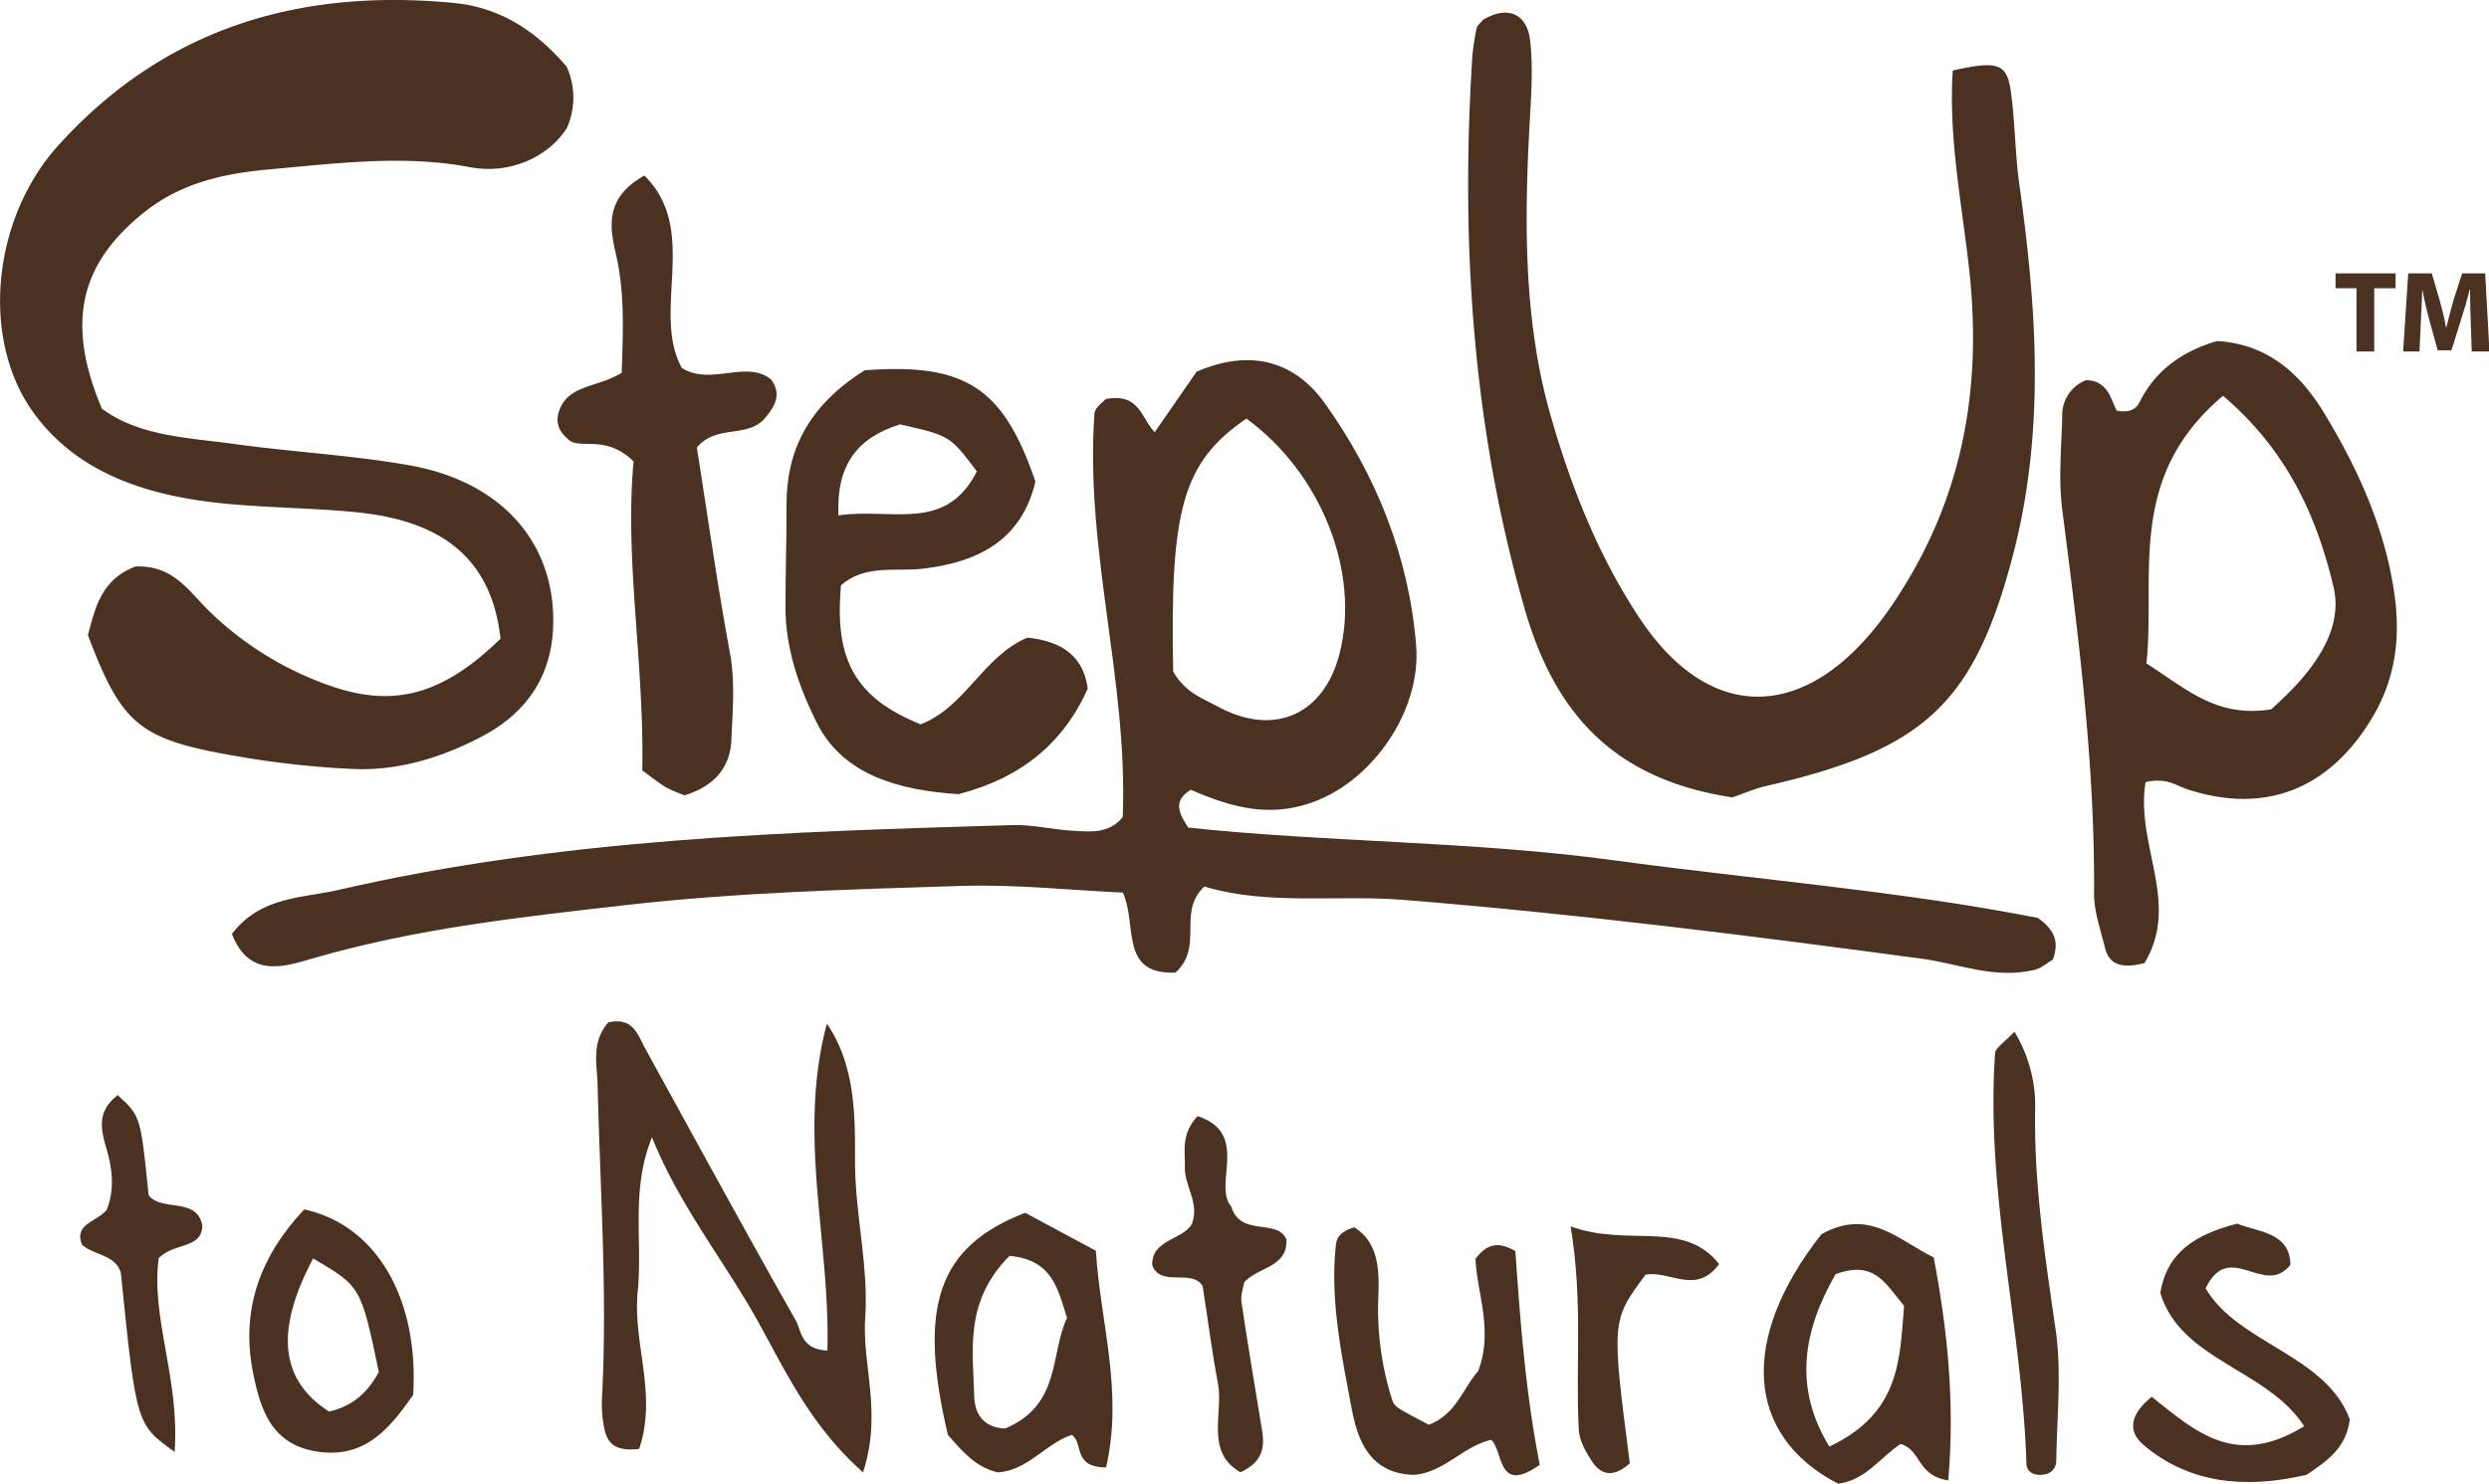 <svg height="290.73" viewBox="0 0 487.58 290.73" width="487.58" xmlns="http://www.w3.org/2000/svg"><g fill="#4b311f"><path d="m45.44 183c5.67-7.46 14.05-7 21-8.65 43.82-10.09 87.83-11.36 131.79-12.67 4-.12 7.88.87 11.85 1.1 3.46.2 7.11.67 9.86-2.66 1.06-26.78-7.44-52.12-5.54-79.12.08-1.14 1.81-2.33 2.21-2.81 6.7-1.23 6.86 3.69 9.59 6.5l8.21-11.86c11.22-4.83 19.59-1.51 25.1 6.17 10 14 16.47 29.88 17.9 47.43 1 12.2-7.59 25.15-18.39 30-9.55 4.29-17.81 1.78-25.76-1.68-3.14 2-2.77 4-.49 7.41 26.92 2.91 55.57 2.62 83.44 6.42s56.21 6 83 11.29c3.1 2.21 4.29 4.52 2.93 8.15-1 .56-2.16 1.67-3.5 2-7.85 1.92-14.87-1.17-22.1-2.15-33.83-4.55-67.66-8.82-101.92-11.56-12.93-1-26.31 1.14-38.7-2.6-5.41 5.12 0 11.72-5.65 16.87-11 .43-7.42-9.14-10.29-15.67-10.2-.47-21-1.66-31.9-1.31-21.76.7-43.61 1.26-65.36 3.74-20.59 2.35-41.34 4.58-61.68 10.53-5.74 1.7-12.32 3.64-15.6-4.87zm184.38-51.4c2.43 4.21 5.83 5.26 8.7 6.83 11 6 20.79 1.7 23.89-10.34 4.1-16-3.62-35.43-18.26-46.07-12.4 8.55-15 17.54-14.33 49.59z"/><path d="m98.05 125.15c-1.88-17-13.06-23.38-28.84-24.84-8.9-.83-18-.82-26.85-1.81-14.73-1.66-27.9-6.36-36.11-18.08-10-14.33-7.75-37.61 5.16-51.91 21.18-23.44 47.93-30.8 77.59-27.92 9.25.9 16.32 5.78 22 12.48a14.69 14.69 0 0 1 .06 12c-3.58 5.62-11.06 9.18-19 7.69-12.84-2.46-26.01-.76-39.06.41-8.46.73-17.13 2.46-24.42 8.17-13 10.2-15.73 21.9-8.63 38.72 7.4 5.52 17.15 5.7 26.39 7 11.25 1.54 22.76 2.15 33.88 4.12 18.37 3.25 28.73 15.56 28.13 31.67-.34 9.47-5 16.74-13.92 21.45-7.8 4.12-16.32 6.73-25 6.39a179.86 179.86 0 0 1 -23.61-2.61c-18.65-3.24-22-6.2-28.6-23.63 1.41-5.18 2.55-10.88 9.31-13.44 7.44-.32 10.5 4.9 14.36 8.65a64.07 64.07 0 0 0 24.06 14.81c12.3 4.24 21.9 1.62 33.1-9.32z"/><path d="m339.36 156.25c-23.65-3.59-34.9-16.9-40.67-36.89-10.11-35.08-12.62-71.21-10.27-108.26a46.09 46.09 0 0 1 .86-5.66c.08-.42.61-.79 1.23-1.56 5.32-3.1 8.69-.74 9.23 4.06.69 6 .09 12.26-.21 18.41-.95 19-.86 37.73 4.42 55.74 4 13.83 9.34 27.15 17.27 39.09 14.28 21.48 34 20.25 49.54-2.79 14.15-20.92 17.55-43.07 14.94-66.07-1.45-12.78-4-25.49-3.17-38.5 8.91-2 10.62-1.37 11.39 4.15.83 6 .81 12.08 1.65 18.12 3.35 24 5.2 48.33-1.35 73.1-7.63 28.81-17.42 37.81-48.43 44.87-1.97.45-3.88 1.31-6.43 2.19z"/><path d="m420.3 153.26c-2 12.46 6.9 23.63-.21 35.46-4.3 1.09-6.91.41-7.72-2.95-.87-3.58-2.19-7.17-2.16-10.84.17-25.4-3.06-50.23-6.23-75.1-.77-6-.14-12.21 0-18.34a7.29 7.29 0 0 1 4.68-7c4.31.1 4.84 3.79 6 6 2.42.4 3.74-.24 4.46-1.67 3.1-6.22 8.32-10 15.23-12 10.34.67 16.58 6.86 21.15 14.46 6.41 10.65 11.57 22 13.46 34.5 1.27 8.36.63 16.73-4.31 24.94-8.35 13.87-20.81 18.89-36 14-2.31-.72-4.19-2.44-8.35-1.46zm24.59-14.26c9.52-8.38 14.07-16.3 12.22-24.06-3.34-14.07-9.29-26.89-21.63-37.38-19 16-13.22 35-15 52.45 7.75 4.91 13.64 10.69 24.41 8.99z"/><path d="m169.39 72.56c19.74-1.49 27.18 3.39 33.44 21.81-2.61 11.1-10.7 15.74-22.08 17.07-5.36.62-11.17-.91-16 3.22-1.34 14.72 2.81 22.06 15.59 27.28 8.81-3.41 12.2-13.31 20.92-17 6.69.7 11 3.6 11.82 10-4.79 10.73-13.11 17.53-25.34 20.68-11.51-.76-22.58-3.65-27.77-14.06-3.41-6.84-6.11-14.41-6.1-22.56 0-6.6.22-13.22.2-19.81-.07-10.72 4.11-19.6 15.32-26.63zm-5.15 28.44c10.31-1.57 21 3.5 27.12-8.63-5.27-7-5.27-7-15.06-9.21-8.3 2.6-12.49 7.84-12.06 17.84z"/><path d="m124.12 90.42c-5.31-5.26-10.33-2.39-12.57-4.13-2.58-2.09-2.62-4-2-5.84 1.83-5.12 7.53-4.47 12.24-7.4.21-7.44.69-15.2-1.08-23-1.13-5-2.6-11.14 5.52-15.65 10.9 10.76 1.28 26.63 7.33 37.69 5.59 3.59 12.71-1.65 17.49 2.27 2.17 2.94.72 5.38-1.36 7.75-3.49 3.79-9.28 1-13.18 5.58 2.08 13.16 4 26.85 6.51 40.43 1 5.6.5 11.23.25 16.87-.23 5.28-3.18 9-9.15 10.85a27.61 27.61 0 0 1 -3.72-1.6c-1.62-1-3.06-2.17-4.58-3.28.4-21.18-3.5-41.26-1.7-60.54z"/><path d="m125.21 283.9c-5.12.65-6.23-1.52-6.77-3.71a24.08 24.08 0 0 1 -.47-7c1-20.32-.42-40.38-.9-60.54-.1-4-1.3-8.39 2.08-12.3 4.9-1.11 5.75 2.4 7.26 5.14 9.76 17.74 19.44 35.53 29.42 53.15 1.21 2.14 1 5.76 6.25 6 .58-21.47-5.92-42.25-.1-64.06 5.5 8.07 5.55 17.65 5.51 26.89 0 10.41 2.66 20.4 2 30.74-.63 9.37 3.38 18.62-.43 30.29-11.73-10.4-16.3-22.62-22.8-33.4-6.34-10.54-13.84-20.47-18.54-32.26-4.18 10.35-1.83 20.23-2.79 30.15-1.03 10.33 3.9 20.1.28 30.91z"/><path d="m381.65 290.09c-6.28-1-5.23-6-9.34-7.14-3.88 2.52-6.84 7.14-12.25 7.78-18.15-9.43-19.41-28.34-3.25-48.89 9.29-5.17 14.92 1.06 22 4.57 2.61 13.82 4.19 28.11 2.84 43.68zm-8.65-34.19c-3.71-4.49-5.84-9-13.42-6.23-6.3 11-8.37 22.11-1.22 33.8 13.97-6.65 13.76-17.09 14.64-27.57z"/><path d="m216.67 287.56c-6.69-.12-4.27-4.69-6.72-6.39-5.1 1.64-8.57 7-14.52 7.34-4.5-1.07-7.08-4.35-9.74-7.32-5.94-25.17-2-36.91 15.13-43.54l13.86 7.44c.82 13.91 5.44 27.48 1.99 42.47zm-18.91-41.47c-8.88 8.94-7.17 18.39-6.91 27.58.1 3.47 1.88 6.1 6.07 6.25 11-4.68 8.71-14.45 12.11-21.7-1.85-5.72-2.87-11.36-11.27-12.13z"/><path d="m292.14 282.13c-5.53 1.24-9.29 6.47-15.22 6.87-8.73-.26-11-7-12.15-13.05-1.93-10.37-4.21-20.84-3.1-31.79.14-1.44.62-2.73 3.62-3.67 4.83 3 4.94 8.5 4.7 14a58.54 58.54 0 0 0 2.55 19.25c.57 2 .7 1.92 7.34 5.44 5.39-2 6.7-7.17 9.69-10.51 3-8.05-.22-15.1-.53-22 2.23-2.92 4.38-3.48 7.81-1.52.95 13.55 2 27.8 4.78 41.88-8.31 5.81-7.01-2.35-9.49-4.9z"/><path d="m421.51 273.7c8.58 6.83 16.37 14.08 29.87 5.77-7.26-11.22-24.13-12.81-28.18-26.07 1.22-8 6.94-11.55 15.05-13.62 4.18 1.66 10.32 1.7 10.43 8.06-5.15 6.5-11.92-5.12-16.62 4.62 6.44 10.92 23.57 13 28.25 25.67-.68 5.63-4.54 8.22-8.47 10.86-12.14 2.84-23.15 1.67-32-5.91-2.7-2.3-3.06-5.57 1.67-9.38z"/><path d="m80.94 273.33c-4.35 6.2-9.11 12.33-18.24 11.19-9.6-1.19-11.75-8.4-13.2-15.93-2.26-11.75 1.29-22.26 10.1-31.61 14.18 3.1 22.49 17.5 21.34 36.35zm-6.73-4.49c-3.49-16.72-3.52-16.76-12.87-22.24-7.5 14.08-6.5 23.89 3.14 30 4.15-.97 7.28-3.24 9.73-7.76z"/><path d="m243 288.5c-7-4-3.3-11.55-4.41-17.42-1.2-6.31-2-12.72-3-19.08-2.11-3.48-8.31.35-9.88-4.12-.12-5.07 6.09-4.88 7.8-8.1 1.5-4.2-1.5-7.32-1.4-11.07.08-3.14-.83-6.42 2.49-10 10.37 3.36 2.91 13.52 6.59 17.7 1.8 6.06 9.06 2.27 10.81 6.45.28 5.52-5.51 5.35-8.26 8.4-.17 1.08-.74 2.53-.55 3.82 1.22 8.21 2.59 16.39 3.94 24.57.6 3.35.73 6.59-4.13 8.85z"/><path d="m400.55 288.91c-2.36.43-3.54-.74-3.58-2-.85-27-8.05-53.11-6.14-80.54.07-1.05 1.86-2.14 3.78-4.22a28.13 28.13 0 0 1 4.06 15.67c-.21 14.58 2 28.74 4.05 43 1.16 8.21.21 16.87.09 25.33a2.66 2.66 0 0 1 -2.26 2.76z"/><path d="m34.21 284.51c-7.52-5.41-7.52-5.41-10.54-35.14-1.13-3.64-5.54-3.4-7.65-5.54-1.55-4.16 3.17-4.42 4.92-6.83 1.56-4.05 1.06-8.16-.15-12.15-1.1-3.67-1.76-7.16 2.26-10.26 4.5 4.11 4.5 4.11 6.06 19.6 2.44 3.32 9.38.28 10.52 5.88 0 4.72-5.43 3.32-8.54 6.46-1.56 11.83 4.13 23.47 3.12 37.98z"/><path d="m307.68 240.31c11.2 4.14 22.13-1.43 29.08 7.38-4.5 6.22-9.8 1.14-14.42 2.1-6.68 9-6.68 9-3.07 36.93-2.82 2.64-5.46 2.59-7.34-.26-1.24-1.88-2.53-4.07-2.65-6.27-.7-12.33.88-24.85-1.6-39.88z"/><path d="m461.63 56.48h-4.11v-2.91h11.76v2.91h-4.18v12.39h-3.47z"/><path d="m484 63c-.07-1.84-.13-4.06-.13-6.29h-.07c-.48 2-1.11 4.14-1.7 5.93l-1.87 6h-2.7l-1.63-5.92c-.5-1.8-1-4-1.39-6-.09 2.07-.16 4.43-.28 6.34l-.27 5.81h-3.2l1-15.3h4.61l1.5 5.11c.47 1.77 1 3.67 1.29 5.47h.07c.43-1.77.95-3.79 1.45-5.5l1.64-5.08h4.51l.84 15.3h-3.47z"/></g></svg>